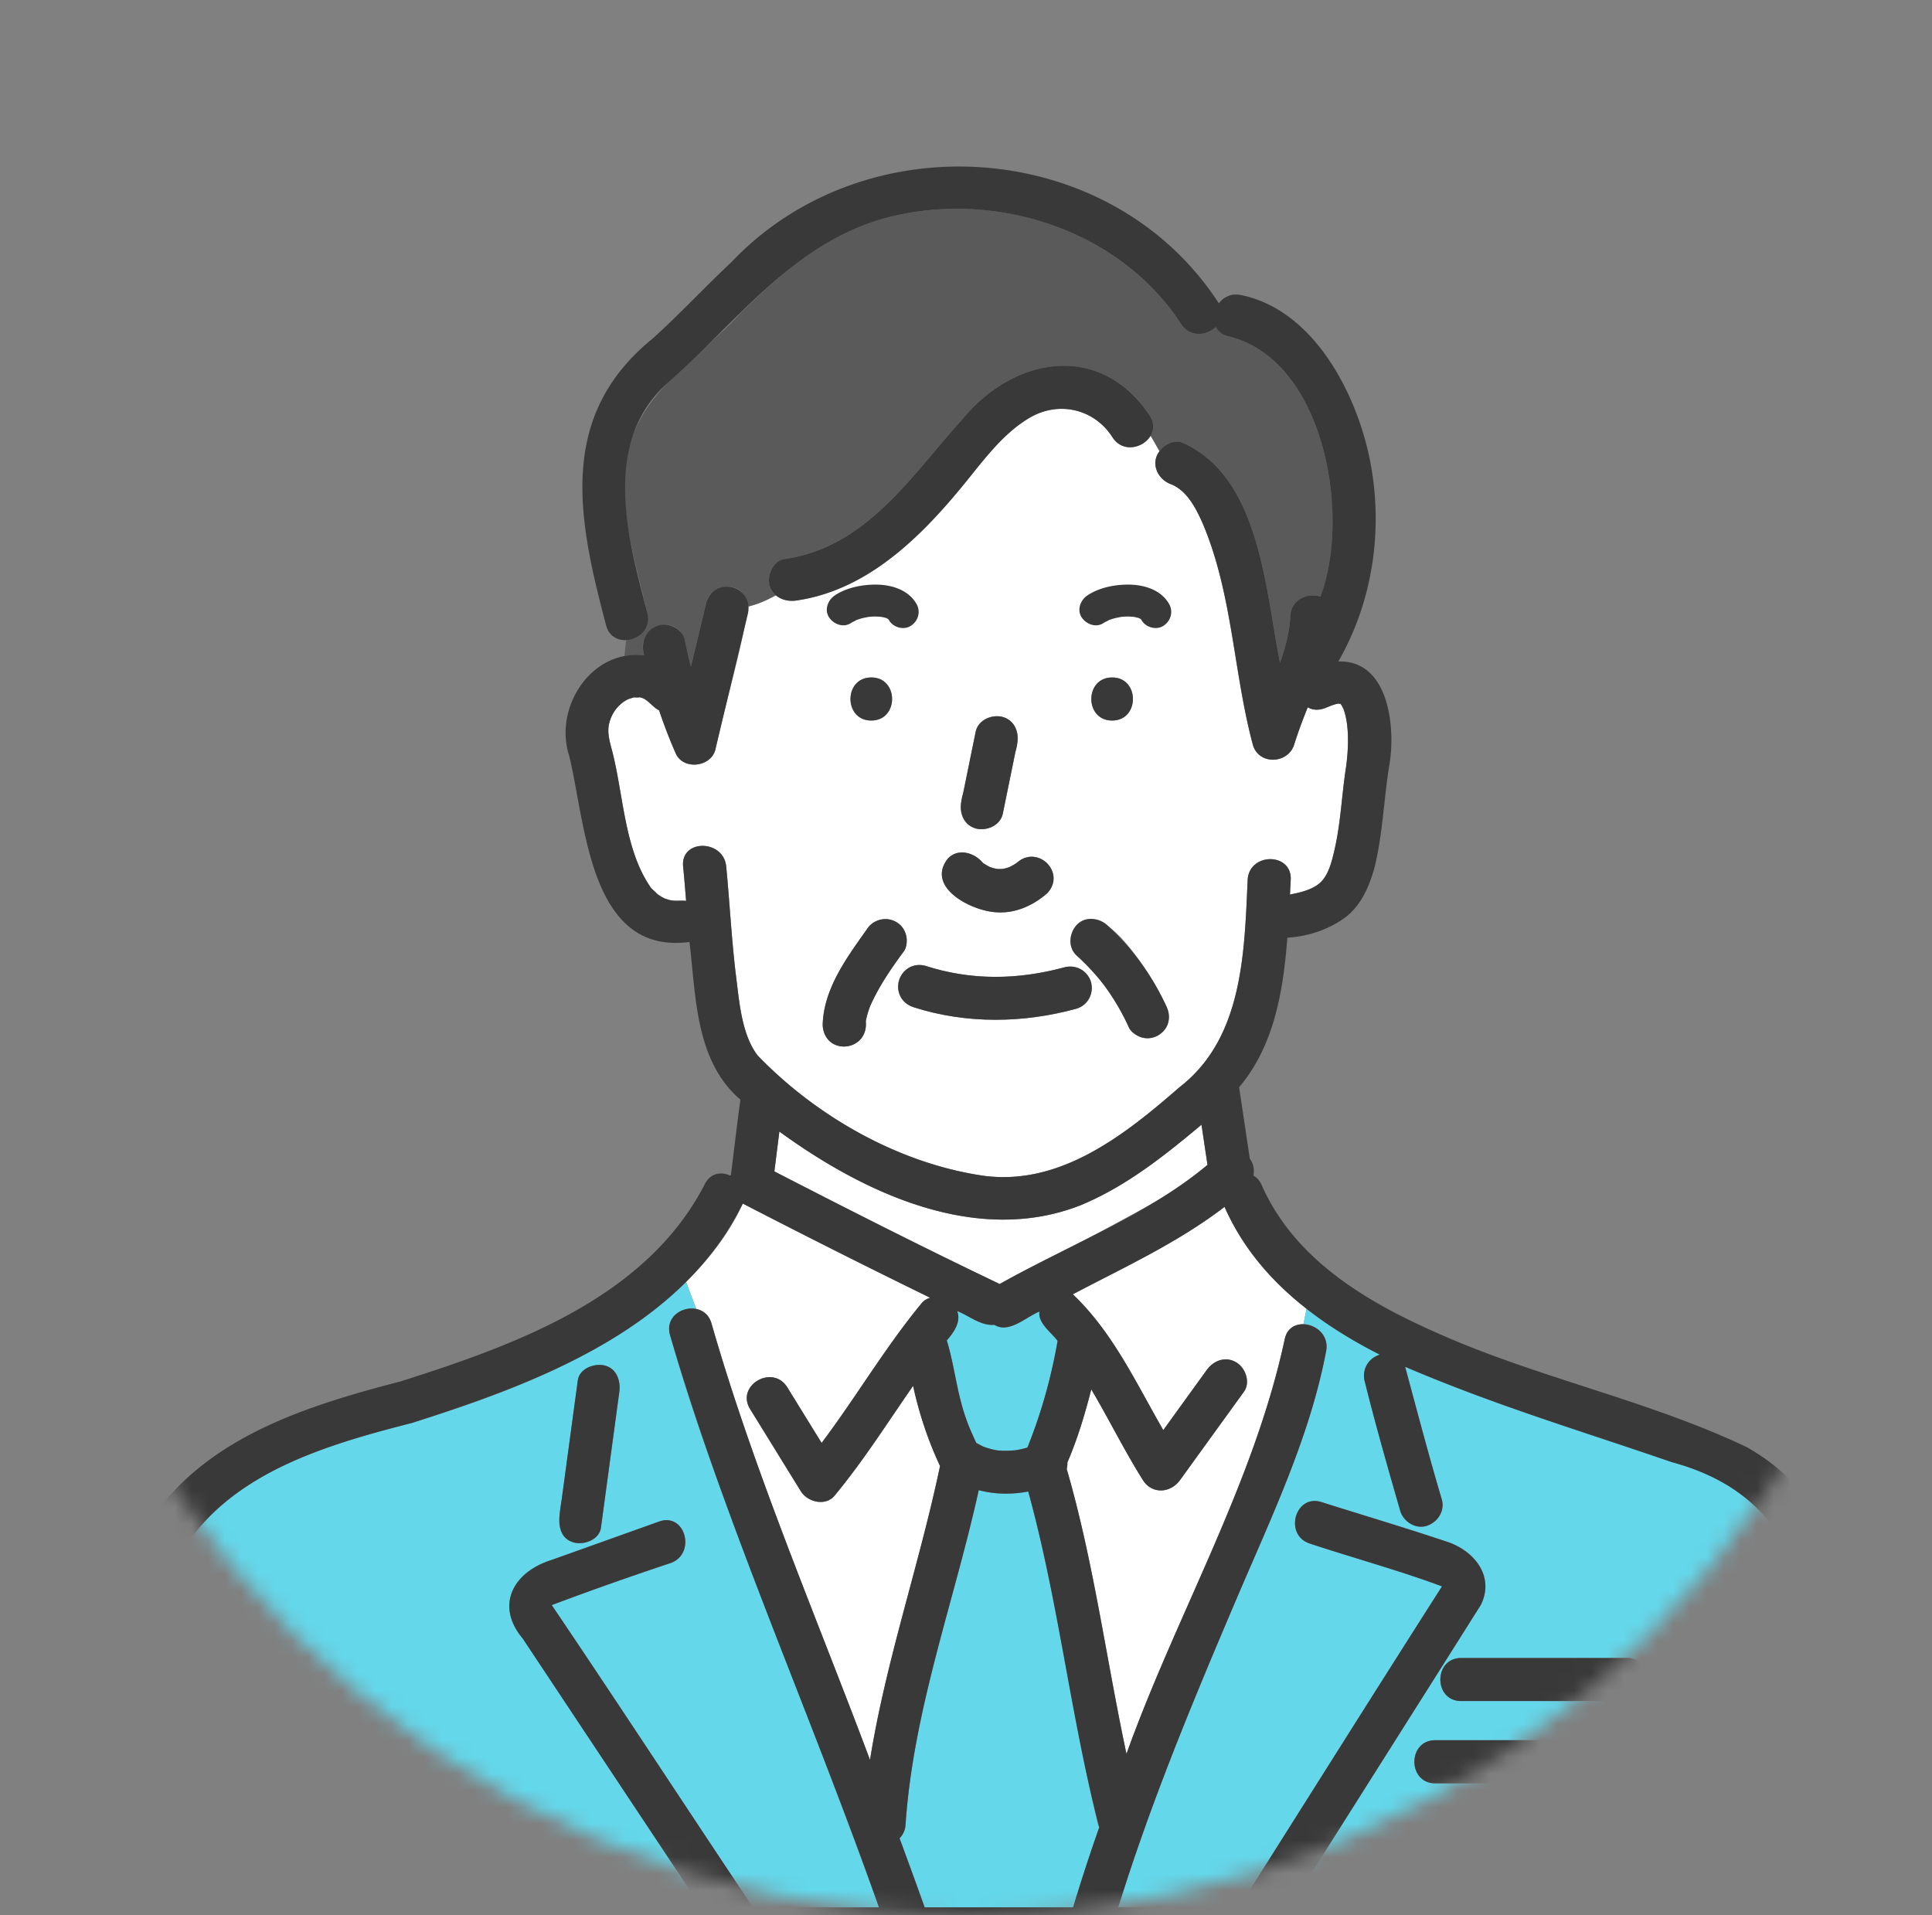<svg width="116" height="115" fill="none" xmlns="http://www.w3.org/2000/svg"><rect width="100%" height="100%" fill="#808080" stroke="none"/><mask id="a" style="mask-type:alpha" maskUnits="userSpaceOnUse" x="0" y="0" width="116" height="115"><circle cx="58.334" cy="57.5" r="57.5" fill="#fff"/></mask><g mask="url(#a)"><path d="M56.846 80.48c.556 1.816.612 3.636 1.534 5.634.076.179.154.354.24.528.148.064.283.157.433.22.267.093.538.178.82.22.363.035.728.03 1.09-.006.246-.036.486-.095.724-.163a31.537 31.537 0 0 0 1.81-6.404c-.388-.53-1.184-1.06-1.088-1.763-.822.335-1.83 1.342-2.709.797-.812.074-1.504-.54-2.231-.828.246.648-.198 1.28-.623 1.764Z" fill="#64D7EA"/><path d="M66.683 73.623c1.985-1.073 4.158-2.182 5.816-3.684l-.36-2.407c-2.231 1.866-4.528 3.7-7.236 4.823-6.25 2.472-13.037-.719-18.109-4.415l-.299 2.394c4.48 2.309 8.979 4.585 13.527 6.76 2.198-1.197 4.458-2.28 6.66-3.47Z" fill="#fff"/><path d="m80.407 42.236.048.006-.004-.005c-.012 0-.024.002-.044 0Z" fill="#DCDCDC"/><path d="M42.724 79.473c2.565 8.936 6.256 17.498 9.513 26.193.956-5.972 2.961-11.714 4.204-17.642a22.675 22.675 0 0 1-1.616-4.815c-1.54 2.218-2.986 4.504-4.71 6.588-.55.666-1.63.39-2.032-.26-1.014-1.645-2.03-3.29-3.045-4.934-.878-1.422 1.36-2.719 2.233-1.306l2.06 3.338c2.07-2.75 3.817-5.74 6.015-8.398.133-.161.31-.26.503-.318a569.998 569.998 0 0 1-11.25-5.654c-.81 1.797-2.036 3.343-3.407 4.706l.611 1.621c.41.084.775.36.921.881Z" fill="#fff"/><path d="M17.598 114.522h24.508L31.392 98.39c-1.687-2.012-.558-4.01 1.705-4.718l6.48-2.316c1.573-.563 2.243 1.938.687 2.494-2.366.785-4.842 1.66-7.136 2.523 4.068 6.02 8.04 12.106 12.077 18.149h7.571c-2.168-6.027-4.51-11.989-6.807-17.968-2.074-5.399-4.171-10.82-5.738-16.393-.306-1.083.729-1.741 1.572-1.568l-.61-1.621c-4.53 4.367-10.587 6.622-16.474 8.469-6.654 1.69-13.263 3.838-15.322 11.187-1.491 5.86-2.162 11.946-3.474 17.86 3.885-.089 7.795.034 11.675.034ZM33.59 91.034l1.103-8.15c.096-.716.983-1.04 1.59-.903.744.17.993.924.903 1.59l-1.102 8.15c-.097.718-.984 1.042-1.59.903-.744-.169-.993-.923-.904-1.59ZM65.899 109.437c-1.594-6.58-2.386-13.346-4.161-19.884-.99.185-2.008.176-2.973-.082-1.475 6.698-3.928 13.183-4.395 20.08a1.276 1.276 0 0 1-.36.825 367.608 367.608 0 0 1 1.51 4.146h8.909a112.761 112.761 0 0 1 1.57-4.803 1.456 1.456 0 0 1-.1-.282Z" fill="#64D7EA"/><path d="M66.794 26.254c-1.088-1.702-3.2-2.191-4.934-1.193-1.575.909-2.725 2.464-3.852 3.854-2.637 3.25-5.876 6.525-10.212 7.143-.45.064-.893-.042-1.21-.319-.519.287-1.065.534-1.654.674-.474 2.875-1.358 5.708-1.973 8.566-.24 1.058-1.866 1.282-2.364.31a30.861 30.861 0 0 1-1.022-2.64c-.423-.197-.71-.739-1.195-.785.01.016-.303.017-.284 0-.063.013-.348.106-.35.103-.61.28-1.06.878-1.19 1.572-.116.625.16 1.3.297 1.939.596 2.57.707 5.564 2.173 7.738.057.128.32.323.447.466a3.057 3.057 0 0 0 .426.258c.063.024.126.046.191.064.386.13.65.051 1.108.083-.056-.688-.112-1.375-.18-2.062-.16-1.658 2.427-1.642 2.587 0 .216 2.232.324 4.475.605 6.701.185 1.477.34 3.425 1.285 4.647 3.539 3.679 8.548 6.52 13.64 7.232 4.583.572 8.43-2.491 11.687-5.328 3.806-2.94 3.893-8.045 4.091-12.447.09-1.658 2.676-1.663 2.585 0l-.044.878c.6-.115 1.241-.265 1.709-.622.592-.454.795-1.334.956-2.02.382-1.624.442-3.323.696-4.97.147-1.024.227-2.533-.151-3.537-.053-.089-.103-.243-.189-.3l-.002-.003a1.634 1.634 0 0 1-.13-.01 2.118 2.118 0 0 0-.646.219c-.428.215-.84.177-1.176.003a29.524 29.524 0 0 0-.809 2.224c-.366 1.195-2.16 1.264-2.493 0-1.165-4.375-1.215-9.032-2.996-13.243-.388-.889-.94-1.986-1.9-2.371-.807-.28-1.268-1.252-.7-1.99-.188-.316-.358-.635-.537-.925-.433.742-1.678 1.05-2.29.091Zm-.02 14.422c1.666 0 1.664 2.586 0 2.586-1.666 0-1.663-2.586 0-2.586Zm-9.055 7.486.861-4.223c.145-.708.946-1.05 1.59-.902.681.169 1.082.925.903 1.59-.287 1.408-.573 2.815-.861 4.222-.145.709-.946 1.05-1.59.904-.681-.17-1.081-.925-.903-1.59Zm-.813 3.393c.611-.655 1.598-.367 2.11.255.136.094.28.177.428.251.13.045.26.08.394.108.128.009.255.009.383 0 .133-.027.264-.065.393-.111.153-.078.303-.16.441-.258 1.267-1.119 2.983.62 1.814 1.84-.83.72-1.886 1.205-3.008 1.135-1.483-.05-4.309-1.484-2.955-3.22Zm-4.593-10.88c1.666 0 1.664 2.587 0 2.587-1.667 0-1.663-2.586 0-2.586Zm.242 19.09c-.104.2-.198.402-.293.605-.12.301-.213.611-.275.929l-.002.025c.17 1.838-2.47 2.097-2.588.234.044-2.17 1.43-4.039 2.638-5.742.38-.59 1.154-.832 1.769-.463.594.322.836 1.197.464 1.77-.626.84-1.225 1.712-1.713 2.642Zm12.054.804c-3.183.87-6.588.92-9.744-.09-.672-.201-1.092-.903-.903-1.59.182-.663.922-1.104 1.59-.903 2.778.899 5.578.847 8.369.09 1.658-.389 2.31 1.986.688 2.493Zm5.406-.18c.563.995-.354 2.213-1.459 1.9-.282-.078-.647-.317-.773-.594a14.007 14.007 0 0 0-1.615-2.706c.231.324-.024-.028-.086-.103-.44-.54-.923-1.046-1.438-1.516-.534-.486-.455-1.33 0-1.828 1.71-1.787 4.767 3.515 5.371 4.847Z" fill="#fff"/><path d="M38.68 39.349c-.578-1.752 1.87-2.639 2.447-.892.102.53.223 1.057.356 1.581l.928-3.877c.17-.703.927-1.054 1.59-.903.546.124.883.627.93 1.155.59-.14 1.136-.387 1.654-.674-.743-.553-.43-2.022.523-2.175 4.923-.702 7.573-4.968 10.65-8.36 3.097-3.8 8.304-4.715 11.269-.255.282.442.254.873.056 1.213.18.29.35.61.537.926.314-.424.887-.705 1.387-.504 4.648 2.06 4.965 8.818 5.845 13.206.325-.911.574-1.837.622-2.797.052-1.027 1.062-1.417 1.804-1.174 1.843-4.816.267-14.18-5.467-15.612-.41-.083-.673-.302-.81-.577-.54.525-1.544.648-2.083-.173-3.719-5.734-11.338-8.12-17.818-6.349-3.52.954-6.11 3.21-8.663 5.717-2.344 2.578-5.81 4.53-6.68 8.112-.772 3.232.377 6.758 1.12 9.89.226.95-.536 1.574-1.284 1.606-.033.32-.074.645-.104.97a3.752 3.752 0 0 1 1.19-.054Z" fill="#5A5A5A"/><path d="M64.415 77.71c2.406 2.287 3.796 5.323 5.43 8.155l2.608-3.606c.411-.568 1.117-.846 1.769-.465.561.33.874 1.204.464 1.77l-3.833 5.301c-.568.787-1.68.875-2.233 0-1.11-1.757-2.033-3.651-3.098-5.446-.38 1.487-.821 2.968-1.435 4.392.008.128-.008.26-.038.388 1.623 5.592 2.369 11.415 3.586 17.106 2.982-8.331 7.624-16.173 9.495-24.87.127-.669.618-.942 1.133-.927l.185-.925c-2.083-1.63-3.817-3.613-4.924-6.12-2.813 2.154-6.009 3.617-9.109 5.246Z" fill="#fff"/><path d="M79.622 81.122c-.968 5.133-3.307 10.012-5.343 14.787-2.607 6.116-5.172 12.254-7.14 18.612h7.243c4.064-6.425 8.115-12.877 12.197-19.273-2.547-.95-5.301-1.7-7.925-2.568-1.584-.5-.903-2.996.687-2.493 2.525.798 5.067 1.552 7.576 2.394 1.58.53 2.847 2.053 1.993 3.779-3.814 6.053-7.652 12.105-11.47 18.161h33.663a631.77 631.77 0 0 0-1.483-11.305c-.719-6.937-1.432-13.317-9.253-15.432-5.397-1.861-10.56-3.39-16.002-5.721.717 2.653 1.417 5.321 2.2 7.96.2.695-.242 1.377-.903 1.59-.67.217-1.403-.254-1.59-.902-.746-2.585-1.487-5.175-2.136-7.787-.175-.704.223-1.37.904-1.59h.003c-1.567-.794-3.053-1.7-4.396-2.752l-.186.925c.746.021 1.542.653 1.361 1.615Zm18.112 18.426c.7 0 1.293.594 1.293 1.293v4.937c-.08 1.525-1.624 1.297-2.725 1.293h-10.13c-1.667 0-1.665-2.586 0-2.586h10.27v-2.352H87.73c-1.666 0-1.664-2.585 0-2.585h10.003Z" fill="#64D7EA"/><path d="M66.773 43.262c1.664 0 1.666-2.586 0-2.586-1.663 0-1.666 2.586 0 2.586ZM52.313 43.262c1.664 0 1.667-2.586 0-2.586-1.663 0-1.666 2.586 0 2.586ZM34.492 92.623c.606.14 1.493-.185 1.59-.902.367-2.717.736-5.433 1.102-8.15.09-.666-.159-1.42-.903-1.59-.607-.138-1.494.186-1.59.903l-.965 7.136c-.14.92-.445 2.292.766 2.603ZM63.921 58.075c-2.79.758-5.59.81-8.368-.09-1.65-.398-2.314 1.974-.688 2.493 3.157 1.011 6.562.96 9.745.09.676-.172 1.085-.926.902-1.59-.189-.686-.911-1.075-1.59-.903ZM58.621 49.752c.645.147 1.446-.195 1.59-.903l.755-3.696c.269-.82.18-1.86-.795-2.116-.646-.148-1.446.194-1.59.902l-.755 3.696c-.27.82-.181 1.86.795 2.117Z" fill="#393939"/><path d="M54.397 56.127c-.293-1.095-1.78-1.276-2.363-.31-1.208 1.702-2.594 3.572-2.64 5.741.12 1.861 2.758 1.607 2.59-.233l.002-.026c.062-.318.155-.627.275-.928.524-1.164 1.247-2.227 2.006-3.249.188-.252.21-.708.13-.995ZM64.645 55.542c-.456.498-.534 1.342 0 1.829.515.47.998.975 1.438 1.515.062.075.317.427.086.103.638.838 1.18 1.746 1.615 2.706.126.277.49.516.773.594.656.194 1.427-.23 1.59-.903.082-.358.02-.664-.13-.997a15.012 15.012 0 0 0-3.543-4.847c-.5-.455-1.342-.53-1.829 0ZM59.861 54.776c1.122.07 2.177-.415 3.008-1.137 1.168-1.22-.546-2.959-1.814-1.839-.139.1-.289.18-.44.258-.13.046-.261.084-.395.111a2.746 2.746 0 0 1-.382 0 3.03 3.03 0 0 1-.394-.108 3.408 3.408 0 0 1-.429-.251c-.51-.622-1.499-.91-2.109-.255-1.354 1.737 1.471 3.17 2.955 3.22ZM87.731 99.549c-1.664 0-1.666 2.585 0 2.585h8.711v2.351h-10.27c-1.664 0-1.667 2.587 0 2.587h11.563c.699 0 1.292-.593 1.292-1.293v-4.938a1.31 1.31 0 0 0-1.292-1.292H87.73ZM47.796 36.058c4.336-.618 7.575-3.892 10.212-7.144 1.127-1.39 2.276-2.944 3.851-3.853 1.734-.998 3.847-.509 4.935 1.193.91 1.41 3.133.075 2.233-1.305-2.971-4.46-8.166-3.548-11.27.255-3.075 3.393-5.726 7.659-10.649 8.36-.696.1-1.064.977-.902 1.59.203.692.899 1 1.59.904Z" fill="#393939"/><path d="M113.704 114.635a658.56 658.56 0 0 0-1.243-9.595c-.903-6.73-.881-14.398-7.6-18.16-6.008-2.85-12.642-4.172-18.709-6.907-4.235-1.874-8.458-4.42-10.4-8.822-.122-.278-.298-.46-.498-.563a1.28 1.28 0 0 0-.213-1.02l-.643-4.289c2.092-2.47 2.651-5.745 2.896-8.977 1.258-.08 2.539-.503 3.549-1.273.913-.735 1.39-1.855 1.69-2.964.498-2.027.553-4.134.895-6.19.374-2.293-.075-6.26-3.072-6.157 2.07-3.613 2.705-7.913 1.914-12.004-.776-4.023-3.371-9.118-7.77-10a1.276 1.276 0 0 0-1.317.5c-6.438-9.923-21.192-10.99-29.272-2.471-1.6 1.5-3.095 3.113-4.722 4.583-5.764 4.672-4.477 10.875-2.805 17.19.392 1.619 2.88.919 2.494-.688-1.205-4.518-2.803-10.35 1.282-13.905 4.066-3.6 7.488-8.314 12.94-9.814 6.48-1.77 14.099.614 17.818 6.348.54.822 1.543.698 2.082.173.138.276.402.494.81.577 5.734 1.434 7.31 10.787 5.468 15.613-.742-.244-1.753.146-1.804 1.173-.048.96-.297 1.886-.622 2.797-.88-4.386-1.197-11.145-5.844-13.206-.501-.2-1.074.08-1.388.504-.566.741-.108 1.707.7 1.99.96.385 1.512 1.482 1.9 2.37 1.782 4.212 1.831 8.87 2.996 13.243.334 1.264 2.128 1.196 2.494 0 .231-.754.517-1.49.808-2.223.649.378 1.155-.08 1.822-.222.029.005.083.008.13.01l.002.002c.087.056.136.213.189.3.378 1.004.298 2.514.151 3.538-.254 1.647-.314 3.346-.696 4.97-.16.686-.364 1.566-.956 2.02-.468.357-1.11.507-1.708.622.014-.295.028-.59.044-.878.09-1.663-2.496-1.658-2.585 0-.2 4.4-.285 9.508-4.091 12.447-3.256 2.837-7.105 5.9-11.688 5.328-5.092-.711-10.1-3.554-13.64-7.232-.944-1.221-1.1-3.17-1.285-4.647-.28-2.226-.388-4.47-.605-6.701-.16-1.642-2.747-1.658-2.586 0 .067.687.124 1.374.179 2.062-.458-.032-.72.046-1.108-.083a2.772 2.772 0 0 1-.19-.064l-.07-.034a3.059 3.059 0 0 1-.357-.224c-.128-.144-.39-.344-.447-.466-1.466-2.174-1.577-5.169-2.173-7.738-.136-.639-.413-1.314-.296-1.94.13-.693.579-1.29 1.19-1.57.01-.002.28-.089.35-.103-.02.016.293.015.283-.002.485.047.773.588 1.195.786.301.892.639 1.773 1.023 2.64.497.97 2.123.75 2.363-.31l1.947-8.13c.365-1.677-1.975-2.303-2.494-.687l-.928 3.876a28.598 28.598 0 0 1-.356-1.58c-.129-.665-.962-1.106-1.591-.904-.792.246-1.087 1.04-.857 1.795-3.186-.376-5.443 3.132-4.505 6.028 1.005 4.109 1.209 11.98 7.225 11.18.39 3.266.342 7.146 3.055 9.467-.203 1.494-.375 2.995-.567 4.492-.013.023-.023.047-.035.072-.54-.254-1.202-.17-1.543.525-3.52 6.833-11.379 9.642-18.279 11.835-6.988 1.808-13.863 4.152-16.635 11.51-1.246 3.246-1.571 6.888-2.217 10.289-.646 3.443-1.33 6.881-1.99 10.321h.024c-.48.757-.139 2.039 1.036 2.039h95.555c4.437.007 8.914.165 13.35 0 1.453 0 1.638-1.972.551-2.472ZM80.406 42.236c.02.002.032.002.044.002l.005.004-.049-.006Zm-1.959 36.346c1.344 1.052 2.83 1.958 4.397 2.752h-.004c-.68.22-1.078.887-.903 1.59.649 2.612 1.39 5.202 2.135 7.787.188.648.92 1.12 1.59.902.661-.213 1.105-.894.904-1.59-.783-2.638-1.483-5.306-2.2-7.96 5.442 2.33 10.604 3.86 16.002 5.722 7.821 2.113 8.535 8.5 9.253 15.432a621.593 621.593 0 0 1 1.482 11.305H77.441c3.818-6.056 7.656-12.108 11.47-18.162.853-1.726-.414-3.248-1.993-3.778-2.51-.843-5.052-1.596-7.576-2.395-1.59-.503-2.27 1.993-.687 2.494 2.624.868 5.378 1.617 7.925 2.567-4.083 6.396-8.134 12.848-12.197 19.274H67.14c1.968-6.359 4.532-12.496 7.14-18.613 2.036-4.774 4.375-9.654 5.343-14.787.181-.961-.615-1.593-1.36-1.614-.516-.016-1.007.258-1.133.927-1.873 8.698-6.513 16.538-9.495 24.87-1.218-5.691-1.964-11.515-3.587-17.106.03-.128.046-.26.039-.389.613-1.424 1.055-2.905 1.434-4.391 1.065 1.794 1.988 3.689 3.099 5.446.552.874 1.664.786 2.232 0 1.278-1.767 2.555-3.535 3.834-5.302.409-.566.097-1.44-.465-1.769-.652-.381-1.358-.104-1.769.464l-2.607 3.607c-1.633-2.832-3.024-5.869-5.43-8.156 3.1-1.628 6.296-3.093 9.108-5.247 1.107 2.507 2.841 4.49 4.925 6.12Zm-22.928 35.94a353.895 353.895 0 0 0-1.508-4.146c.197-.203.335-.474.36-.825.466-6.898 2.918-13.383 4.394-20.08.965.257 1.982.266 2.972.082 1.831 6.625 2.535 13.523 4.262 20.165a113.27 113.27 0 0 0-1.57 4.804h-8.91Zm1.951-35.807c.726.288 1.42.902 2.232.828.879.545 1.886-.462 2.708-.797-.096.703.7 1.233 1.089 1.763a31.532 31.532 0 0 1-1.81 6.404 5.599 5.599 0 0 1-.724.163 5.65 5.65 0 0 1-1.091.007 4.65 4.65 0 0 1-.82-.221c-.15-.063-.284-.156-.433-.22-.085-.174-.164-.35-.24-.528-.922-2-.976-3.81-1.534-5.635.426-.484.87-1.117.623-1.764ZM46.794 67.94c5.071 3.695 11.86 6.886 18.109 4.416 2.709-1.126 5.005-2.959 7.236-4.825l.36 2.407c-3.67 3.056-8.336 4.814-12.477 7.155-4.548-2.174-9.047-4.45-13.527-6.76l.3-2.393Zm-37.4 28.686c2.071-7.36 8.664-9.49 15.324-11.186 7.547-2.41 16.155-5.606 19.88-13.176a569.73 569.73 0 0 0 11.25 5.655c-.192.057-.37.156-.503.317-2.198 2.658-3.944 5.648-6.014 8.399l-2.061-3.339c-.873-1.412-3.11-.115-2.233 1.306l3.045 4.934c.403.65 1.482.926 2.032.26 1.724-2.084 3.17-4.37 4.71-6.588a22.668 22.668 0 0 0 1.616 4.815c-1.243 5.928-3.248 11.67-4.204 17.642-3.257-8.695-6.948-17.257-9.514-26.192-.145-.522-.51-.798-.92-.882-.843-.173-1.878.486-1.572 1.569 3.432 11.71 8.505 22.857 12.545 34.361h-7.571c-4.037-6.043-8.01-12.129-12.077-18.15a195.23 195.23 0 0 1 7.136-2.523c1.556-.556.886-3.056-.687-2.494l-6.48 2.316c-2.26.71-3.394 2.704-1.705 4.718l10.714 16.133c-12.063.038-24.12-.053-36.183-.034 1.312-5.913 1.983-12 3.473-17.861Z" fill="#393939"/><path d="M52.573 35.1c-.82-.002-1.761.185-2.451.651-.416.281-.638.858-.345 1.313.268.414.868.646 1.313.345.101-.07.236-.114.336-.183a4.477 4.477 0 0 1 .274-.088c.15-.042.304-.071.457-.099l.069-.006c.087-.008.174-.013.26-.015.143-.002.283.007.424.019.023.004.047.008.07.014.069.014.135.033.202.054-.103-.038-.023-.021.037.01l.016.007.064.024h.001l-.048-.016.059.028.002.003c.013.014.028.027.041.042l.02.03c.247.436.88.621 1.313.344.44-.284.609-.845.343-1.313-.49-.862-1.523-1.164-2.457-1.164Zm-1.2 2.145.05-.019c-.067.033-.186.07-.05.02Zm2.005-.043-.006-.009c.008.006.01.01.014.016l-.009-.008ZM67.738 35.1c-.82-.002-1.761.185-2.451.651-.416.281-.637.858-.345 1.313.268.414.868.646 1.313.345.101-.07.236-.114.336-.183a4.477 4.477 0 0 1 .274-.088 5.13 5.13 0 0 1 .457-.099l.069-.006c.087-.008.174-.013.26-.015.143-.002.283.007.424.019.023.004.047.008.07.014.07.014.135.033.202.054-.103-.038-.022-.021.037.01l.016.007.064.024h.001l-.048-.016.059.028.002.003c.013.014.028.027.041.042l.02.03c.247.436.88.621 1.313.344.44-.284.609-.845.343-1.313-.49-.862-1.523-1.164-2.457-1.164Zm-1.2 2.145.05-.019c-.067.033-.185.07-.05.02Zm2.005-.043-.006-.009c.008.006.01.01.014.016l-.008-.008Z" fill="#393939"/></g></svg>